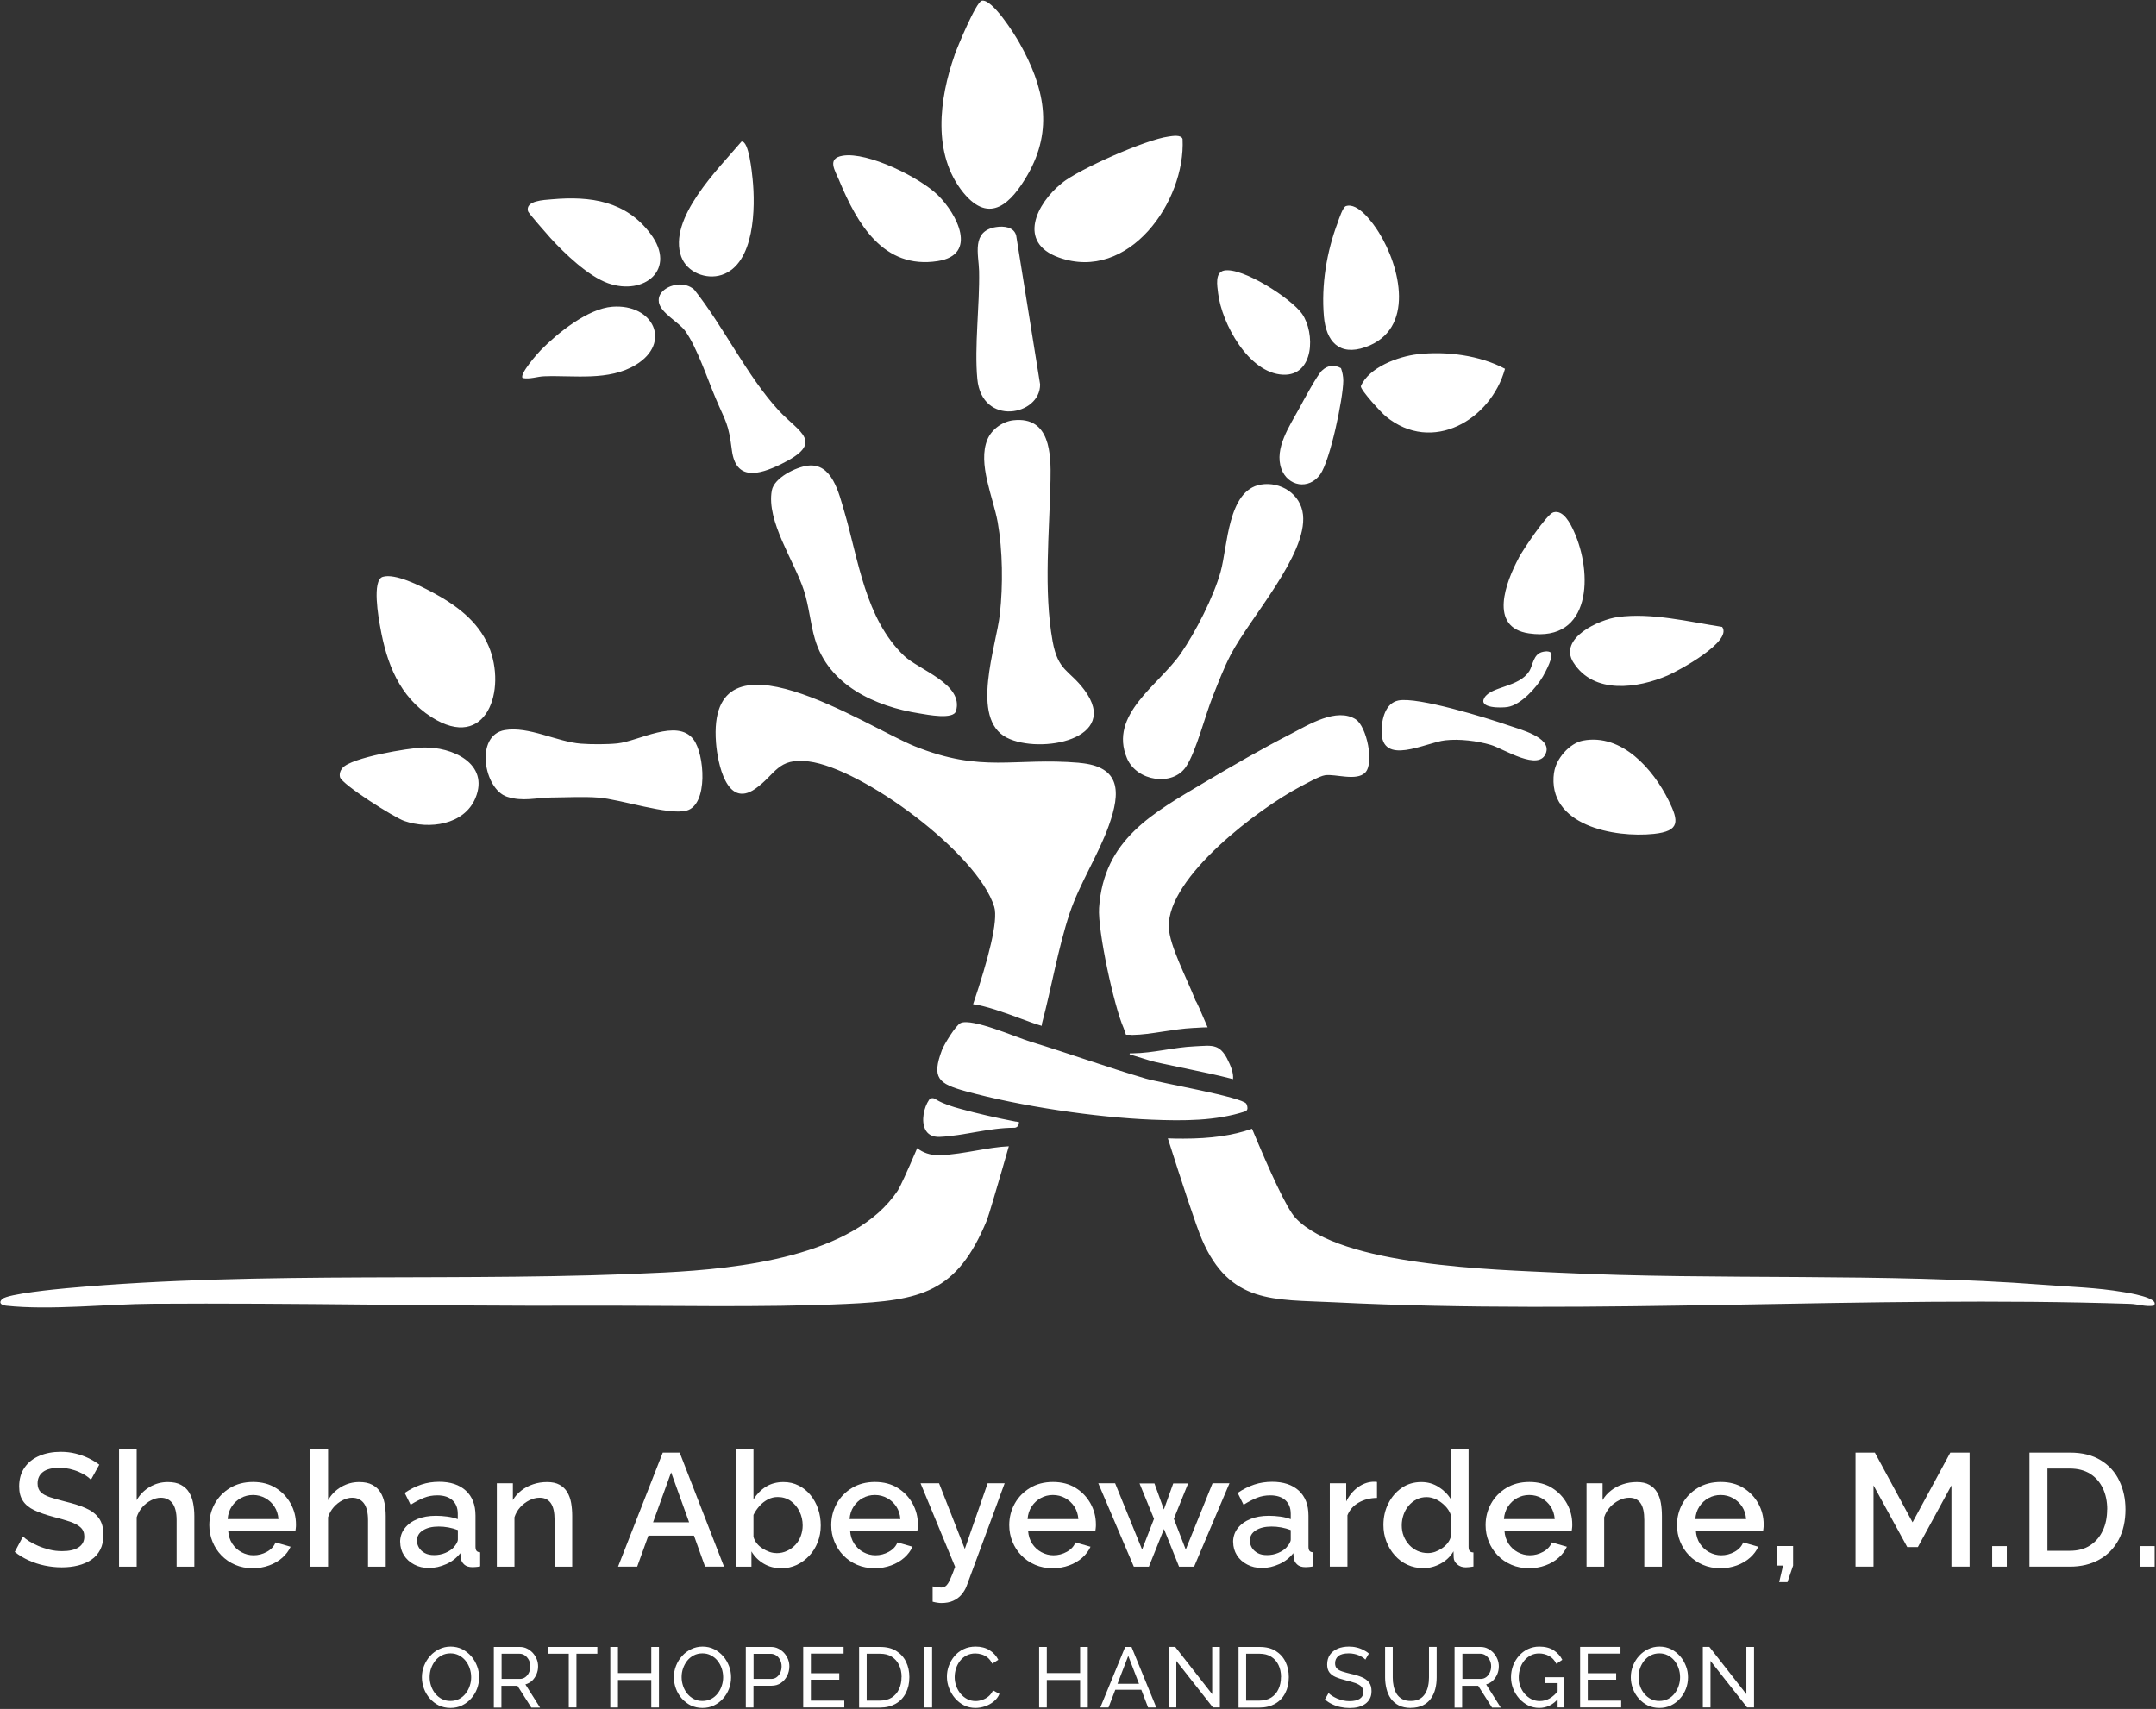 <?xml version="1.0" encoding="UTF-8"?> <svg xmlns="http://www.w3.org/2000/svg" width="1327" height="1052" viewBox="0 0 1327 1052" fill="none"><rect x="0" y="0" width="1327" height="1052" fill="#333333" stroke="none"/><g clip-path="url(#clip0_282_194)"><path d="M620.909 705.702C614.288 728.92 608.319 749.046 607.397 751.216C588.947 795.862 566.916 800.582 520.628 802.697C468.155 805.084 410.581 803.565 357.673 803.782C269.711 804.108 181.803 801.992 93.84 802.589C66.22 802.752 30.785 806.712 3.762 803.782C0.723 803.457 -1.122 801.938 1.374 799.66C4.901 796.459 34.692 793.584 41.313 792.987C162.702 781.975 287.509 789.569 409.007 783.331C454.426 780.998 525.404 773.675 552.59 732.88C553.838 730.982 558.451 721.109 564.528 706.787C568.055 709.608 572.559 711.127 577.66 711.127C578.04 711.127 578.42 711.127 578.854 711.127C586.342 710.801 593.777 709.5 600.994 708.252C607.939 707.058 614.505 705.919 620.8 705.648L620.909 705.702ZM664.211 469.561C624.002 466.143 604.629 476.125 562.954 459.362C533.543 447.536 434.891 381.788 440.697 457.192C441.674 469.724 447.263 497.824 464.791 485.618C477.597 476.667 478.411 466.306 497.783 468.747C530.776 472.924 601.916 525.382 611.955 558.256C614.505 566.719 608.265 590.642 598.932 618.2C607.017 619.285 617.49 623.028 629.157 627.368C632.575 628.616 635.777 629.809 637.622 630.406C638.816 630.786 639.955 631.111 641.149 631.491C641.258 630.84 641.312 630.46 641.258 630.297C647.172 608.219 651.188 583.807 658.351 562.216C664.537 543.772 676.041 526.304 682.498 508.131C689.824 487.68 690.041 471.785 664.266 469.615L664.211 469.561ZM834.547 442.871C822.717 435.276 805.298 446.234 794.446 451.822C777.081 460.718 758.36 471.514 741.592 481.495C709.576 500.591 679.297 516.648 676.475 558.907C675.553 572.903 685.7 619.611 691.561 632.793C691.995 633.932 692.483 635.343 693.026 636.97H695.685L696.173 637.078H696.879C702.902 637.024 709.142 636.048 715.817 635.017C721.894 634.095 728.135 633.118 734.538 632.793C735.623 632.793 736.6 632.684 737.577 632.63C739.476 632.522 741.267 632.413 743.003 632.413H743.274C739.15 622.649 736.383 616.356 735.949 616.193C730.577 602.306 719.778 582.234 719.398 570.787C718.313 539.866 775.127 497.498 800.198 484.316C803.887 482.418 812.081 477.698 815.663 477.21C822.012 476.342 834.872 481.007 840.245 475.637C845.997 469.886 841.167 447.156 834.493 442.871H834.547ZM1306.86 795.374C1290.69 792.607 1274.14 792.173 1257.92 790.926C1158.5 783.331 1058.66 788.268 959.246 783.44C920.121 781.541 825.376 779.534 797.376 749.751C791.895 743.947 781.314 720.512 770.624 694.853C770.569 694.853 770.515 694.853 770.461 694.907C758.631 699.03 745.228 700.928 728.297 700.928C724.987 700.928 721.731 700.874 718.801 700.766C727.429 727.835 736.057 754.308 739.802 763.042C756.895 802.752 784.135 799.877 820.926 801.667C983.068 809.75 1148.52 797.327 1311.1 802.643C1315.82 802.806 1320.59 804.542 1325.58 803.782C1330.14 798.9 1308.65 795.645 1306.92 795.374H1306.86ZM607.722 270.579C601.591 285.335 611.358 306.329 614.071 321.464C617.164 338.986 617.381 360.197 615.428 377.936C613.257 397.791 596.815 442.437 619.661 454.1C640.01 464.461 690.312 455.239 667.359 424.643C658.08 412.275 651.242 413.251 647.878 394.807C642.18 363.289 645.979 327.377 646.576 295.479C646.901 279.53 646.467 256.258 623.785 258.699C617.002 259.458 610.327 264.286 607.722 270.579ZM751.306 351.897C747.019 367.303 735.894 389.111 726.724 402.348C713.375 421.66 682.173 439.833 693.677 466.848C699.7 481.007 721.732 484.316 729.98 472.002C736.274 462.563 741.809 440.213 746.53 428.495C749.84 420.195 753.368 410.919 757.492 403.053C769.267 380.377 804.701 341.481 801.988 316.798C800.577 304.05 788.151 296.238 775.996 298.3C755.592 301.772 755.647 336.328 751.306 351.843V351.897ZM475.046 301.935C471.574 320.867 488.938 345.387 494.799 363.506C498 373.379 498.706 383.578 501.527 393.234C509.83 421.768 538.59 434.896 565.939 439.182C570.714 439.941 586.776 443.196 588.404 437.717C593.342 421.117 565.505 412.383 556.443 403.704C532.458 380.703 528.442 344.736 519.706 315.063C516.287 303.453 512.163 284.846 497.24 286.637C489.969 287.505 476.457 294.069 475.046 301.935ZM587.536 33.95C578.094 60.748 573.644 94.979 592.963 118.631C609.296 138.594 622.537 124.815 632.413 107.727C648.692 79.518 642.614 53.316 627.42 26.355C624.436 21.039 610.761 -0.823 604.304 0.424C600.777 1.13 589.218 29.067 587.482 34.004L587.536 33.95ZM767.151 679.5C764.6 675.323 714.514 666.698 705.235 663.985C681.522 657.042 657.971 648.471 634.258 641.256C625.467 638.543 598.28 626.609 591.28 629.755C588.296 631.057 581.079 642.937 579.776 646.355C573.265 663.714 577.66 667.132 594.319 671.743C627.746 680.965 674.305 687.855 709.034 689.265C728.298 690.024 748.104 690.133 766.445 684.166C767.205 683.894 767.748 683.189 767.802 682.376C767.802 681.399 767.639 680.423 767.151 679.609V679.5ZM312.037 490.446C321.75 493.647 330.161 490.989 339.332 490.934C348.557 490.88 359.301 490.283 368.309 490.989C381.929 492.019 411.34 502.001 422.519 499.017C436.085 495.437 433.697 464.027 426.751 455.077C416.712 442.111 393.053 456.27 380.03 457.626C374.006 458.277 363.696 458.277 357.564 457.789C342.805 456.65 325.44 446.939 310.68 449.435C292.068 452.635 297.82 485.781 312.037 490.446ZM234.059 386.182C238.02 408.478 245.78 428.766 265.587 441.46C299.502 463.051 312.091 424.481 300.75 397.736C294.021 381.95 280.238 372.131 265.587 364.32C258.641 360.631 243.121 352.765 235.579 355.098C228.795 357.159 233.028 380.594 234.059 386.182ZM653.521 112.772C637.839 125.357 626.064 149.335 651.676 158.503C694.654 173.909 729.817 124.055 727.863 85.539C726.941 82.719 721.46 83.749 719.181 84.075C705.452 85.865 664.483 103.929 653.521 112.718V112.772ZM405.48 185.898C406.619 192.842 417.743 198.104 421.868 203.908C429.085 214.053 435.434 233.311 440.534 245.3C446.883 260.272 448.294 260.164 450.465 277.143C452.907 296.13 467.015 292.333 480.419 285.877C508.473 272.261 491.814 266.239 479.279 252.677C459.852 231.575 445.31 200.925 427.24 178.249C424.418 175.754 420.565 174.832 416.929 175.211C411.557 175.754 404.503 179.714 405.534 185.952L405.48 185.898ZM602.622 166.803C603.056 187.96 599.637 213.239 601.536 233.257C604.304 262.768 640.444 255.932 640.172 236.566L625.467 145.104C624.164 139.679 617.87 139.028 613.04 139.787C597.684 142.229 602.404 156.767 602.622 166.803ZM956.478 475.528C951.975 508.131 993.649 515.889 1017.91 513.339C1034.18 511.603 1033.32 505.473 1027.02 492.725C1017.47 473.467 998.262 451.442 974.386 455.89C965.975 457.463 957.672 467.174 956.533 475.528H956.478ZM516.613 111.361C527.52 137.563 543.636 165.935 577.117 160.727C602.242 156.821 588.893 131.65 577.389 120.258C566.265 109.3 534.086 93.297 518.675 95.847C508.69 97.528 513.954 104.906 516.613 111.307V111.361ZM823.423 136.858C816.531 154.923 813.167 175.374 814.849 194.795C816.206 210.255 824.345 219.261 840.299 213.727C871.284 202.932 861.95 164.199 848.547 142.88C845.074 137.346 835.849 124.435 828.415 126.876C826.461 127.527 824.291 134.471 823.368 136.858H823.423ZM837.586 237.759C837.477 240.255 850.229 254.088 852.942 256.312C881.54 279.747 917.68 258.428 926.308 227.018C910.788 218.718 890.222 216.06 872.532 218.067C860.648 219.423 842.524 226.096 837.586 237.759ZM210.78 472.761C209.477 474.28 208.772 476.396 209.26 478.403C210.508 482.96 242.741 503.303 248.819 505.364C264.067 510.681 285.664 507.914 292.61 491.314C301.51 469.995 278.122 459.579 260.377 460.176C251.207 460.501 216.315 466.306 210.78 472.761ZM968.362 407.718C980.843 427.736 1008.08 423.721 1026.48 415.801C1032.88 413.034 1066.63 394.861 1059.96 385.91C1039.72 382.818 1016.55 377.014 995.82 379.835C984.153 381.408 959.083 392.854 968.362 407.772V407.718ZM325.06 130.186C325.331 131.216 336.944 144.507 338.789 146.514C347.526 156.062 362.014 170.004 374.224 174.343C396.526 182.264 416.821 165.772 400.379 143.91C385.239 123.73 363.533 120.584 339.657 122.699C334.991 123.133 323.107 123.405 325.006 130.186H325.06ZM934.773 343.434C926.904 358.19 915.889 386.29 941.122 389.925C979.649 395.512 980.409 352.711 968.688 326.997C966.626 322.495 962.285 313.544 956.044 315.388C951.92 316.636 937.323 338.606 934.719 343.434H934.773ZM419.371 158.177C422.899 167.671 434.674 172.336 444.17 169.244C464.682 162.572 465.008 127.419 463.217 110.114C462.837 106.479 460.938 86.353 456.38 87.167C442.434 103.712 410.635 134.58 419.371 158.232V158.177ZM749.732 180.528C752.011 199.189 768.507 229.676 789.616 230.653C808.988 231.575 809.585 204.939 801.391 193.167C794.88 183.837 764.763 164.362 753.476 166.532C747.616 167.671 749.189 175.971 749.732 180.528ZM335.045 231.629C353.603 230.978 374.658 234.667 391.262 224.631C413.674 211.069 402.224 186.929 376.882 188.828C361.851 189.967 343.184 204.993 332.874 215.518C330.866 217.525 319.417 230.544 321.696 232.714C326.308 233.582 330.758 231.738 335.045 231.629ZM850.338 449.869C850.066 472.165 877.633 457.029 889.516 455.728C898.253 454.751 909.16 456.053 917.571 458.548C925.222 460.773 947.742 475.582 951.649 463.159C954.579 453.829 935.587 449.001 928.478 446.56C915.183 441.949 872.586 428.821 860.702 431.207C852.617 432.835 850.446 442.762 850.338 449.869ZM813.818 227.94C810.562 231.032 802.368 246.439 799.709 251.321C793.794 262.171 784.244 275.95 788.639 288.481C792.546 299.493 805.624 301.718 812.57 292.061C818.702 283.49 826.679 245.408 826.787 234.396C826.787 231.738 826.244 229.08 825.376 226.638C821.306 224.36 817.182 224.794 813.818 227.995V227.94ZM625.25 690.458C613.095 688.126 601.536 685.468 591.28 682.647C586.071 681.236 581.079 679.663 576.846 677.276C576.412 677.005 575.924 676.734 575.489 676.462C574.241 675.703 572.613 675.92 571.799 677.113C568.652 681.725 566.861 690.024 569.466 695.232C570.877 698.107 573.699 700.06 578.42 699.843C593.234 699.192 608.916 694.202 624.164 694.256C624.164 694.256 624.219 694.256 624.273 694.256C625.575 694.256 626.769 693.334 626.986 692.032L627.203 690.784C626.552 690.675 625.901 690.513 625.25 690.404V690.458ZM755.267 651.617C753.096 647.603 751.034 645.541 748.484 644.565C745.119 643.263 741.05 643.859 735.135 644.131C722.6 644.673 709.739 648.308 697.041 648.416C696.499 648.416 695.956 648.416 695.413 648.416C695.413 648.579 695.305 648.796 695.251 649.013C696.01 649.23 696.716 649.501 697.475 649.718C701.165 650.857 704.801 651.997 708.437 653.082C710.987 653.841 718.693 655.414 726.181 656.987C739.747 659.808 749.461 661.87 756.569 663.714C757.383 663.931 758.143 664.094 758.903 664.311C759.391 660.785 757.492 655.902 755.267 651.671V651.617ZM941.23 413.143C935.044 423.179 917.788 422.365 913.61 429.58C909.757 436.144 924.3 435.819 927.881 435.222C936.129 433.92 945.68 423.287 949.695 416.344C951.106 413.848 956.913 403.27 954.254 401.534C952.789 400.72 951.215 400.937 949.641 401.263C943.618 402.565 943.618 409.291 941.23 413.251V413.143Z" fill="white"></path><path d="M55.747 910.705C55.096 910 54.119 909.186 52.871 908.372C51.623 907.559 50.158 906.799 48.421 906.04C46.685 905.28 44.84 904.738 42.886 904.249C40.933 903.815 38.871 903.544 36.754 903.544C32.142 903.544 28.723 904.412 26.498 906.094C24.274 907.776 23.134 910.163 23.134 913.2C23.134 915.425 23.785 917.215 25.033 918.462C26.281 919.764 28.181 920.795 30.785 921.663C33.336 922.531 36.592 923.453 40.499 924.43C45.219 925.569 49.344 926.871 52.871 928.444C56.344 929.963 59.057 932.024 60.902 934.628C62.747 937.178 63.669 940.596 63.669 944.773C63.669 948.299 63.018 951.391 61.716 953.941C60.413 956.49 58.569 958.606 56.181 960.179C53.793 961.752 51.08 962.946 47.987 963.705C44.894 964.465 41.584 964.844 38.002 964.844C34.421 964.844 31.057 964.465 27.584 963.759C24.111 963.054 20.855 961.969 17.708 960.559C14.56 959.148 11.684 957.412 9.08 955.351L14.126 945.858C14.994 946.726 16.242 947.648 17.816 948.679C19.444 949.709 21.289 950.686 23.46 951.608C25.576 952.53 27.963 953.29 30.46 953.941C33.01 954.592 35.56 954.863 38.219 954.863C42.615 954.863 46.033 954.103 48.367 952.53C50.7 951.011 51.894 948.787 51.894 945.912C51.894 943.525 51.134 941.681 49.615 940.27C48.096 938.86 45.871 937.666 42.995 936.69C40.119 935.713 36.646 934.737 32.63 933.706C28.018 932.458 24.165 931.102 21.072 929.638C17.979 928.173 15.646 926.274 14.126 923.941C12.553 921.609 11.793 918.625 11.793 915.045C11.793 910.434 12.932 906.528 15.157 903.382C17.382 900.181 20.421 897.794 24.328 896.167C28.181 894.539 32.522 893.725 37.351 893.725C40.499 893.725 43.537 894.051 46.359 894.756C49.181 895.461 51.84 896.384 54.336 897.577C56.832 898.77 59.057 900.127 61.119 901.646L56.072 910.759L55.747 910.705Z" fill="white"></path><path d="M119.561 964.411H108.708V935.768C108.708 931.156 107.84 927.685 106.158 925.406C104.422 923.128 102.034 921.989 98.941 921.989C97.042 921.989 95.034 922.531 93.026 923.562C90.964 924.592 89.173 926.003 87.6 927.793C86.026 929.583 84.886 931.645 84.127 933.977V964.411H73.274V892.261H84.127V923.508C86.08 920.036 88.793 917.323 92.212 915.316C95.631 913.309 99.321 912.332 103.282 912.332C106.538 912.332 109.197 912.875 111.313 914.014C113.429 915.153 115.112 916.618 116.305 918.571C117.499 920.524 118.367 922.694 118.856 925.244C119.344 927.793 119.616 930.397 119.616 933.218V964.465L119.561 964.411Z" fill="white"></path><path d="M155.647 965.387C151.632 965.387 147.996 964.682 144.74 963.271C141.484 961.861 138.663 959.962 136.275 957.467C133.887 955.026 132.097 952.205 130.794 949.004C129.492 945.858 128.841 942.44 128.841 938.86C128.841 934.032 129.98 929.638 132.205 925.623C134.43 921.609 137.577 918.408 141.593 915.967C145.608 913.526 150.329 912.278 155.756 912.278C161.182 912.278 165.849 913.526 169.756 915.967C173.663 918.408 176.702 921.609 178.927 925.623C181.097 929.583 182.183 933.869 182.183 938.426C182.183 939.185 182.183 939.945 182.074 940.65C182.02 941.355 181.965 941.898 181.857 942.386H140.453C140.67 945.37 141.484 947.973 142.95 950.252C144.415 952.476 146.314 954.266 148.647 955.514C150.981 956.762 153.423 957.413 156.081 957.413C158.957 957.413 161.725 956.707 164.33 955.243C166.934 953.778 168.671 951.879 169.593 949.492L178.872 952.151C177.733 954.646 176.051 956.924 173.772 958.932C171.492 960.939 168.834 962.512 165.686 963.651C162.593 964.79 159.229 965.387 155.593 965.387H155.647ZM140.128 935.117H171.384C171.167 932.187 170.353 929.638 168.888 927.413C167.423 925.189 165.523 923.453 163.244 922.206C160.965 920.958 158.469 920.307 155.702 920.307C152.934 920.307 150.492 920.958 148.213 922.206C145.934 923.453 144.089 925.189 142.624 927.413C141.159 929.638 140.345 932.187 140.128 935.117Z" fill="white"></path><path d="M237.369 964.411H226.516V935.768C226.516 931.156 225.648 927.685 223.966 925.406C222.229 923.128 219.842 921.989 216.749 921.989C214.849 921.989 212.841 922.531 210.834 923.562C208.772 924.592 206.981 926.003 205.407 927.793C203.834 929.583 202.694 931.645 201.934 933.977V964.411H191.082V892.261H201.934V923.508C203.888 920.036 206.601 917.323 210.02 915.316C213.438 913.309 217.128 912.332 221.09 912.332C224.345 912.332 227.004 912.875 229.121 914.014C231.237 915.153 232.919 916.618 234.113 918.571C235.307 920.524 236.175 922.694 236.663 925.244C237.152 927.793 237.423 930.397 237.423 933.218V964.465L237.369 964.411Z" fill="white"></path><path d="M246.269 949.384C246.269 946.129 247.191 943.254 249.09 940.813C250.99 938.371 253.54 936.473 256.85 935.117C260.16 933.76 263.959 933.109 268.3 933.109C270.579 933.109 272.967 933.272 275.354 933.598C277.742 933.923 279.912 934.466 281.757 935.171V931.916C281.757 928.336 280.672 925.569 278.502 923.562C276.331 921.555 273.184 920.524 269.114 920.524C266.238 920.524 263.47 921.012 260.92 922.043C258.369 923.073 255.602 924.484 252.726 926.328L249.09 919.005C252.509 916.672 255.982 914.991 259.401 913.851C262.873 912.712 266.509 912.17 270.308 912.17C277.253 912.17 282.68 913.96 286.695 917.594C290.657 921.229 292.664 926.328 292.664 933.001V952.042C292.664 953.29 292.882 954.158 293.316 954.7C293.75 955.243 294.509 955.514 295.54 955.568V964.248C294.564 964.465 293.641 964.573 292.882 964.627C292.068 964.682 291.416 964.736 290.928 964.736C288.595 964.736 286.858 964.193 285.664 963.054C284.471 961.915 283.765 960.613 283.602 959.094L283.331 956.11C281.106 958.986 278.23 961.264 274.703 962.837C271.176 964.41 267.703 965.224 264.121 965.224C260.54 965.224 257.61 964.519 254.951 963.109C252.238 961.698 250.121 959.799 248.602 957.358C247.083 954.917 246.323 952.205 246.323 949.221L246.269 949.384ZM279.207 952.53C280.021 951.662 280.618 950.848 281.106 949.981C281.54 949.113 281.812 948.407 281.812 947.756V941.898C279.967 941.192 278.013 940.65 276.005 940.27C273.943 939.89 271.936 939.728 269.982 939.728C266.021 939.728 262.819 940.487 260.323 942.06C257.827 943.633 256.633 945.749 256.633 948.462C256.633 949.926 257.067 951.391 257.881 952.747C258.695 954.103 259.889 955.188 261.463 956.056C263.036 956.924 264.935 957.304 267.269 957.304C269.602 957.304 271.936 956.87 274.106 955.948C276.277 955.026 278.013 953.886 279.37 952.422L279.207 952.53Z" fill="white"></path><path d="M352.192 964.411H341.339V935.768C341.339 930.994 340.58 927.522 339.006 925.298C337.432 923.074 335.153 921.989 332.115 921.989C329.998 921.989 327.936 922.531 325.82 923.562C323.758 924.593 321.859 926.003 320.231 927.793C318.603 929.583 317.409 931.645 316.649 933.977V964.411H305.796V913.092H315.672V923.453C316.975 921.175 318.711 919.222 320.882 917.54C322.998 915.859 325.44 914.611 328.153 913.689C330.866 912.767 333.742 912.333 336.781 912.333C339.82 912.333 342.425 912.875 344.432 914.014C346.44 915.153 348.014 916.618 349.153 918.571C350.293 920.524 351.107 922.694 351.541 925.244C351.975 927.739 352.192 930.397 352.192 933.218V964.465V964.411Z" fill="white"></path><path d="M407.867 894.214H418.34L445.635 964.41H433.968L427.131 945.315H399.077L392.185 964.41H380.41L407.922 894.214H407.867ZM424.147 937.124L413.077 906.365L401.953 937.124H424.092H424.147Z" fill="white"></path><path d="M480.798 965.387C476.837 965.387 473.255 964.465 470.054 962.566C466.852 960.667 464.356 958.172 462.511 955.026V964.411H452.906V892.261H463.759V923.019C465.821 919.71 468.372 917.106 471.41 915.208C474.449 913.309 478.085 912.332 482.209 912.332C485.628 912.332 488.775 913.038 491.597 914.502C494.418 915.913 496.86 917.92 498.868 920.361C500.876 922.857 502.449 925.677 503.535 928.878C504.62 932.079 505.163 935.496 505.163 939.077C505.163 942.657 504.566 946.075 503.318 949.275C502.07 952.476 500.387 955.297 498.108 957.684C495.884 960.071 493.279 961.969 490.349 963.38C487.418 964.736 484.217 965.441 480.69 965.441L480.798 965.387ZM477.922 956.111C480.31 956.111 482.48 955.622 484.434 954.7C486.387 953.778 488.124 952.53 489.589 950.957C491.054 949.384 492.139 947.594 492.899 945.478C493.659 943.417 494.039 941.247 494.039 939.022C494.039 935.985 493.387 933.109 492.085 930.451C490.783 927.793 488.992 925.623 486.713 923.996C484.38 922.368 481.721 921.555 478.682 921.555C476.511 921.555 474.449 922.043 472.55 923.074C470.651 924.104 468.914 925.406 467.449 927.088C465.984 928.77 464.736 930.56 463.759 932.567V946.02C464.139 947.539 464.844 948.841 465.821 950.089C466.798 951.337 467.937 952.313 469.294 953.181C470.651 954.049 472.007 954.754 473.527 955.297C475.046 955.839 476.511 956.056 477.868 956.056L477.922 956.111Z" fill="white"></path><path d="M538.427 965.387C534.411 965.387 530.775 964.682 527.52 963.271C524.264 961.861 521.442 959.962 519.054 957.467C516.667 955.026 514.876 952.205 513.574 949.004C512.271 945.858 511.62 942.44 511.62 938.86C511.62 934.032 512.76 929.638 514.985 925.623C517.209 921.609 520.357 918.408 524.372 915.967C528.388 913.526 533.109 912.278 538.535 912.278C543.962 912.278 548.628 913.526 552.535 915.967C556.442 918.408 559.481 921.609 561.706 925.623C563.877 929.583 564.962 933.869 564.962 938.426C564.962 939.185 564.962 939.945 564.853 940.65C564.799 941.355 564.745 941.898 564.636 942.386H523.233C523.45 945.37 524.264 947.973 525.729 950.252C527.194 952.476 529.093 954.266 531.427 955.514C533.76 956.762 536.202 957.413 538.861 957.413C541.737 957.413 544.504 956.707 547.109 955.243C549.714 953.778 551.45 951.879 552.373 949.492L561.652 952.151C560.512 954.646 558.83 956.924 556.551 958.932C554.272 960.939 551.613 962.512 548.466 963.651C545.372 964.79 542.008 965.387 538.372 965.387H538.427ZM522.907 935.117H554.163C553.946 932.187 553.132 929.638 551.667 927.413C550.202 925.189 548.303 923.453 546.024 922.206C543.745 920.958 541.248 920.307 538.481 920.307C535.713 920.307 533.272 920.958 530.992 922.206C528.713 923.453 526.868 925.189 525.403 927.413C523.938 929.638 523.124 932.187 522.907 935.117Z" fill="white"></path><path d="M574.024 976.562C575.001 976.671 575.978 976.833 576.954 976.996C577.931 977.159 578.691 977.267 579.288 977.267C580.427 977.267 581.404 976.942 582.218 976.237C583.032 975.531 583.9 974.284 584.714 972.439C585.582 970.595 586.613 967.991 587.861 964.519L566.59 913.092H577.985L593.83 953.507L607.885 913.092H618.358L594.916 976.399C594.21 978.298 593.125 980.034 591.768 981.661C590.358 983.289 588.675 984.537 586.613 985.459C584.551 986.381 582.164 986.815 579.396 986.815C578.582 986.815 577.768 986.761 576.9 986.598C576.032 986.49 575.109 986.273 574.024 986.001V976.508V976.562Z" fill="white"></path><path d="M647.986 965.387C643.971 965.387 640.335 964.682 637.079 963.271C633.823 961.861 631.001 959.962 628.614 957.467C626.226 955.026 624.436 952.205 623.133 949.004C621.831 945.858 621.18 942.44 621.18 938.86C621.18 934.032 622.319 929.638 624.544 925.623C626.769 921.609 629.916 918.408 633.932 915.967C637.947 913.526 642.668 912.278 648.095 912.278C653.521 912.278 658.188 913.526 662.095 915.967C666.002 918.408 669.041 921.609 671.266 925.623C673.436 929.583 674.521 933.869 674.521 938.426C674.521 939.185 674.521 939.945 674.413 940.65C674.359 941.355 674.304 941.898 674.196 942.386H632.792C633.009 945.37 633.823 947.973 635.288 950.252C636.754 952.476 638.653 954.266 640.986 955.514C643.319 956.762 645.761 957.413 648.42 957.413C651.296 957.413 654.064 956.707 656.668 955.243C659.273 953.778 661.01 951.879 661.932 949.492L671.211 952.151C670.072 954.646 668.39 956.924 666.11 958.932C663.831 960.939 661.172 962.512 658.025 963.651C654.932 964.79 651.568 965.387 647.932 965.387H647.986ZM632.467 935.117H663.723C663.506 932.187 662.692 929.638 661.227 927.413C659.762 925.189 657.862 923.453 655.583 922.206C653.304 920.958 650.808 920.307 648.04 920.307C645.273 920.307 642.831 920.958 640.552 922.206C638.273 923.453 636.428 925.189 634.963 927.413C633.498 929.638 632.684 932.187 632.467 935.117Z" fill="white"></path><path d="M746.367 913.092H756.732L734.972 964.411H725.693L716.414 941.247L707.134 964.411H697.855L675.987 913.092H686.351L702.956 953.887L710.282 934.954L701.382 913.201H710.553L716.359 929.204L722.111 913.201H731.282L722.491 934.954L729.817 953.887L746.313 913.092H746.367Z" fill="white"></path><path d="M758.957 949.384C758.957 946.129 759.879 943.254 761.778 940.813C763.678 938.371 766.228 936.473 769.538 935.117C772.848 933.76 776.647 933.109 780.988 933.109C783.267 933.109 785.655 933.272 788.042 933.598C790.43 933.923 792.6 934.466 794.445 935.171V931.916C794.445 928.336 793.36 925.569 791.189 923.562C789.019 921.555 785.872 920.524 781.802 920.524C778.926 920.524 776.158 921.012 773.608 922.043C771.057 923.073 768.29 924.484 765.414 926.328L761.778 919.005C765.197 916.672 768.67 914.991 772.088 913.851C775.561 912.712 779.197 912.17 782.996 912.17C789.941 912.17 795.368 913.96 799.383 917.594C803.345 921.229 805.352 926.328 805.352 933.001V952.042C805.352 953.29 805.569 954.158 806.004 954.7C806.438 955.243 807.197 955.514 808.228 955.568V964.248C807.252 964.465 806.329 964.573 805.569 964.627C804.756 964.682 804.104 964.736 803.616 964.736C801.283 964.736 799.546 964.193 798.352 963.054C797.159 961.915 796.453 960.613 796.29 959.094L796.019 956.11C793.794 958.986 790.918 961.264 787.391 962.837C783.864 964.41 780.391 965.224 776.809 965.224C773.228 965.224 770.298 964.519 767.639 963.109C764.926 961.698 762.809 959.799 761.29 957.358C759.77 954.917 759.011 952.205 759.011 949.221L758.957 949.384ZM791.841 952.53C792.655 951.662 793.252 950.848 793.74 949.981C794.174 949.113 794.445 948.407 794.445 947.756V941.898C792.6 941.192 790.647 940.65 788.639 940.27C786.577 939.89 784.569 939.728 782.616 939.728C778.654 939.728 775.453 940.487 772.957 942.06C770.461 943.633 769.267 945.749 769.267 948.462C769.267 949.926 769.701 951.391 770.515 952.747C771.329 954.103 772.523 955.188 774.096 956.056C775.67 956.924 777.569 957.304 779.903 957.304C782.236 957.304 784.569 956.87 786.74 955.948C788.91 955.026 790.647 953.886 792.003 952.422L791.841 952.53Z" fill="white"></path><path d="M847.516 922.097C843.283 922.151 839.539 923.128 836.283 924.972C833.027 926.817 830.694 929.421 829.337 932.784V964.41H818.484V913.092H828.578V924.267C830.368 920.687 832.702 917.866 835.578 915.696C838.454 913.58 841.547 912.387 844.748 912.17H846.376C846.81 912.17 847.19 912.17 847.516 912.278V922.043V922.097Z" fill="white"></path><path d="M851.477 938.86C851.477 933.977 852.454 929.529 854.516 925.515C856.524 921.5 859.291 918.3 862.764 915.913C866.237 913.526 870.252 912.332 874.811 912.332C878.772 912.332 882.353 913.363 885.555 915.425C888.757 917.486 891.253 919.981 893.043 923.019V892.261H903.896V952.15C903.896 953.398 904.113 954.266 904.602 954.809C905.036 955.351 905.795 955.622 906.881 955.677V964.356C904.819 964.682 903.245 964.844 902.16 964.844C900.098 964.844 898.361 964.248 896.95 963.054C895.54 961.861 894.78 960.45 894.726 958.823L894.617 954.971C892.664 958.28 889.95 960.83 886.586 962.62C883.222 964.411 879.749 965.333 876.113 965.333C872.477 965.333 869.276 964.627 866.291 963.271C863.307 961.915 860.702 959.962 858.477 957.467C856.252 954.971 854.57 952.15 853.322 948.95C852.074 945.749 851.477 942.332 851.477 938.751V938.86ZM892.989 945.966V932.621C892.284 930.56 891.09 928.661 889.462 927.034C887.834 925.352 886.043 924.05 884.036 923.074C882.028 922.097 880.02 921.609 878.066 921.609C875.733 921.609 873.671 922.097 871.772 923.074C869.873 924.05 868.299 925.352 866.942 926.979C865.586 928.607 864.555 930.451 863.849 932.513C863.144 934.574 862.764 936.744 862.764 939.022C862.764 941.301 863.144 943.579 863.958 945.586C864.772 947.648 865.911 949.438 867.376 951.066C868.842 952.639 870.578 953.886 872.532 954.754C874.485 955.622 876.601 956.056 878.88 956.056C880.346 956.056 881.811 955.785 883.276 955.297C884.741 954.754 886.152 954.049 887.508 953.127C888.865 952.205 890.005 951.174 890.981 949.926C891.958 948.679 892.609 947.377 892.989 945.912V945.966Z" fill="white"></path><path d="M941.176 965.387C937.16 965.387 933.524 964.682 930.269 963.271C927.013 961.861 924.191 959.962 921.803 957.467C919.416 955.026 917.625 952.205 916.323 949.004C915.02 945.858 914.369 942.44 914.369 938.86C914.369 934.032 915.509 929.638 917.733 925.623C919.958 921.609 923.106 918.408 927.121 915.967C931.137 913.526 935.858 912.278 941.284 912.278C946.711 912.278 951.377 913.526 955.284 915.967C959.191 918.408 962.23 921.609 964.455 925.623C966.626 929.583 967.711 933.869 967.711 938.426C967.711 939.185 967.711 939.945 967.602 940.65C967.548 941.355 967.494 941.898 967.385 942.386H925.982C926.199 945.37 927.013 947.973 928.478 950.252C929.943 952.476 931.842 954.266 934.176 955.514C936.509 956.762 938.951 957.413 941.61 957.413C944.486 957.413 947.253 956.707 949.858 955.243C952.463 953.778 954.199 951.879 955.122 949.492L964.401 952.151C963.261 954.646 961.579 956.924 959.3 958.932C957.021 960.939 954.362 962.512 951.214 963.651C948.121 964.79 944.757 965.387 941.121 965.387H941.176ZM925.656 935.117H956.912C956.695 932.187 955.881 929.638 954.416 927.413C952.951 925.189 951.052 923.453 948.773 922.206C946.494 920.958 943.997 920.307 941.23 920.307C938.462 920.307 936.021 920.958 933.741 922.206C931.462 923.453 929.617 925.189 928.152 927.413C926.687 929.638 925.873 932.187 925.656 935.117Z" fill="white"></path><path d="M1022.9 964.411H1012.05V935.768C1012.05 930.994 1011.29 927.522 1009.71 925.298C1008.14 923.074 1005.86 921.989 1002.82 921.989C1000.7 921.989 998.642 922.531 996.525 923.562C994.463 924.593 992.564 926.003 990.936 927.793C989.308 929.583 988.114 931.645 987.355 933.977V964.411H976.502V913.092H986.378V923.453C987.68 921.175 989.417 919.222 991.587 917.54C993.704 915.859 996.146 914.611 998.859 913.689C1001.57 912.767 1004.45 912.333 1007.49 912.333C1010.53 912.333 1013.13 912.875 1015.14 914.014C1017.15 915.153 1018.72 916.618 1019.86 918.571C1021 920.524 1021.81 922.694 1022.25 925.244C1022.68 927.739 1022.9 930.397 1022.9 933.218V964.465V964.411Z" fill="white"></path><path d="M1058.98 965.387C1054.97 965.387 1051.33 964.682 1048.08 963.271C1044.82 961.861 1042 959.962 1039.61 957.467C1037.22 954.971 1035.43 952.205 1034.13 949.004C1032.83 945.858 1032.18 942.44 1032.18 938.86C1032.18 934.032 1033.32 929.638 1035.54 925.623C1037.77 921.609 1040.91 918.408 1044.93 915.967C1048.94 913.526 1053.67 912.278 1059.09 912.278C1064.52 912.278 1069.18 913.526 1073.09 915.967C1077 918.408 1080.04 921.609 1082.26 925.623C1084.43 929.583 1085.52 933.869 1085.52 938.426C1085.52 939.185 1085.52 939.945 1085.41 940.65C1085.36 941.355 1085.3 941.898 1085.19 942.386H1043.79C1044.01 945.37 1044.82 947.973 1046.29 950.252C1047.75 952.476 1049.65 954.266 1051.98 955.514C1054.32 956.762 1056.76 957.413 1059.42 957.413C1062.29 957.413 1065.06 956.707 1067.67 955.243C1070.27 953.778 1072.01 951.879 1072.93 949.492L1082.21 952.151C1081.07 954.646 1079.39 956.924 1077.11 958.932C1074.83 960.939 1072.17 962.512 1069.02 963.651C1065.93 964.79 1062.56 965.387 1058.93 965.387H1058.98ZM1043.46 935.117H1074.72C1074.5 932.187 1073.69 929.638 1072.22 927.413C1070.76 925.189 1068.86 923.453 1066.58 922.206C1064.3 920.958 1061.81 920.307 1059.04 920.307C1056.27 920.307 1053.83 920.958 1051.55 922.206C1049.27 923.453 1047.43 925.189 1045.96 927.413C1044.49 929.638 1043.68 932.187 1043.46 935.117Z" fill="white"></path><path d="M1095.07 973.958L1097.46 963.76H1093.88V951.717H1103.64V963.76L1100.17 973.958H1095.01H1095.07Z" fill="white"></path><path d="M1201.1 964.41V914.394L1180.43 952.367H1173.91L1153.13 914.394V964.41H1142.06V894.214H1153.95L1177.17 937.124L1200.4 894.214H1212.28V964.41H1201.1Z" fill="white"></path><path d="M1226.17 964.411V951.771H1235.18V964.411H1226.17Z" fill="white"></path><path d="M1249.12 964.41V894.214H1274.03C1281.63 894.214 1287.92 895.787 1293.02 898.933C1298.13 902.08 1301.92 906.257 1304.42 911.573C1306.97 916.889 1308.22 922.748 1308.22 929.204C1308.22 936.31 1306.81 942.494 1304.04 947.811C1301.22 953.073 1297.26 957.196 1292.1 960.071C1286.95 962.946 1280.92 964.41 1274.03 964.41H1249.12ZM1296.99 929.204C1296.99 924.267 1296.06 919.873 1294.27 916.13C1292.48 912.387 1289.88 909.403 1286.46 907.233C1283.04 905.117 1278.92 904.032 1274.03 904.032H1260.19V954.646H1274.03C1278.97 954.646 1283.15 953.507 1286.51 951.282C1289.93 949.058 1292.48 946.02 1294.27 942.169C1296.06 938.371 1296.93 934.032 1296.93 929.204H1296.99Z" fill="white"></path><path d="M1317.17 964.411V951.771H1326.18V964.411H1317.17Z" fill="white"></path><path d="M277.199 1051.37C274.595 1051.37 272.207 1050.83 270.036 1049.8C267.92 1048.77 266.075 1047.3 264.501 1045.51C262.928 1043.72 261.734 1041.66 260.92 1039.44C260.106 1037.16 259.672 1034.88 259.672 1032.49C259.672 1030.1 260.106 1027.66 261.028 1025.39C261.951 1023.11 263.145 1021.1 264.773 1019.36C266.346 1017.57 268.246 1016.22 270.362 1015.19C272.478 1014.16 274.812 1013.61 277.362 1013.61C279.912 1013.61 282.354 1014.16 284.525 1015.24C286.641 1016.33 288.486 1017.79 290.06 1019.58C291.633 1021.37 292.773 1023.43 293.641 1025.66C294.51 1027.88 294.889 1030.21 294.889 1032.55C294.889 1035.04 294.455 1037.37 293.587 1039.65C292.719 1041.93 291.471 1043.94 289.897 1045.67C288.323 1047.46 286.424 1048.82 284.308 1049.85C282.192 1050.88 279.858 1051.37 277.308 1051.37H277.199ZM264.447 1032.44C264.447 1034.34 264.773 1036.18 265.37 1037.92C265.967 1039.71 266.835 1041.23 267.974 1042.64C269.114 1043.99 270.416 1045.08 271.99 1045.89C273.564 1046.7 275.3 1047.08 277.253 1047.08C279.207 1047.08 281.052 1046.65 282.626 1045.84C284.199 1045.02 285.556 1043.88 286.641 1042.47C287.726 1041.06 288.595 1039.49 289.137 1037.75C289.734 1036.02 290.006 1034.23 290.006 1032.44C290.006 1030.54 289.68 1028.75 289.083 1026.96C288.486 1025.22 287.618 1023.65 286.478 1022.24C285.339 1020.83 283.982 1019.8 282.409 1018.98C280.835 1018.17 279.153 1017.79 277.253 1017.79C275.246 1017.79 273.455 1018.22 271.881 1019.04C270.308 1019.85 268.951 1020.99 267.866 1022.35C266.78 1023.76 265.912 1025.33 265.315 1027.07C264.718 1028.8 264.447 1030.59 264.447 1032.38V1032.44Z" fill="white"></path><path d="M303.951 1051.1V1013.83H319.905C321.533 1013.83 323.052 1014.16 324.409 1014.86C325.765 1015.57 326.959 1016.43 327.99 1017.57C329.021 1018.71 329.781 1020.01 330.378 1021.43C330.921 1022.84 331.192 1024.3 331.192 1025.77C331.192 1027.5 330.866 1029.13 330.215 1030.65C329.564 1032.17 328.641 1033.52 327.502 1034.61C326.308 1035.69 324.951 1036.45 323.378 1036.89L332.386 1051.15H327.014L318.494 1037.75H308.618V1051.15H303.897L303.951 1051.1ZM308.672 1033.52H319.959C321.262 1033.52 322.401 1033.14 323.324 1032.44C324.3 1031.73 325.06 1030.76 325.603 1029.56C326.145 1028.37 326.417 1027.12 326.417 1025.71C326.417 1024.3 326.091 1023.05 325.494 1021.86C324.843 1020.67 324.029 1019.74 323.052 1019.04C322.021 1018.33 320.936 1018.01 319.688 1018.01H308.726V1033.47L308.672 1033.52Z" fill="white"></path><path d="M367.658 1018.01H354.797V1051.04H350.076V1018.01H337.215V1013.83H367.658V1018.01Z" fill="white"></path><path d="M405.588 1013.83V1051.1H400.867V1034.17H380.355V1051.1H375.634V1013.83H380.355V1029.94H400.867V1013.83H405.588Z" fill="white"></path><path d="M432.286 1051.37C429.681 1051.37 427.294 1050.83 425.123 1049.8C423.007 1048.77 421.162 1047.3 419.588 1045.51C418.015 1043.72 416.821 1041.66 416.007 1039.44C415.193 1037.16 414.759 1034.88 414.759 1032.49C414.759 1030.1 415.193 1027.66 416.115 1025.39C417.038 1023.11 418.232 1021.1 419.86 1019.36C421.433 1017.57 423.333 1016.22 425.449 1015.19C427.565 1014.16 429.899 1013.61 432.449 1013.61C434.999 1013.61 437.441 1014.16 439.612 1015.24C441.728 1016.33 443.573 1017.79 445.147 1019.58C446.72 1021.37 447.86 1023.43 448.728 1025.66C449.596 1027.88 449.976 1030.21 449.976 1032.55C449.976 1035.04 449.542 1037.37 448.674 1039.65C447.806 1041.93 446.558 1043.94 444.984 1045.67C443.41 1047.46 441.511 1048.82 439.395 1049.85C437.278 1050.88 434.945 1051.37 432.395 1051.37H432.286ZM419.534 1032.44C419.534 1034.34 419.86 1036.18 420.457 1037.92C421.053 1039.71 421.922 1041.23 423.061 1042.64C424.201 1043.99 425.503 1045.08 427.077 1045.89C428.65 1046.7 430.387 1047.08 432.34 1047.08C434.294 1047.08 436.139 1046.65 437.713 1045.84C439.286 1045.02 440.643 1043.88 441.728 1042.47C442.813 1041.06 443.682 1039.49 444.224 1037.75C444.821 1036.02 445.092 1034.23 445.092 1032.44C445.092 1030.54 444.767 1028.75 444.17 1026.96C443.573 1025.22 442.705 1023.65 441.565 1022.24C440.426 1020.83 439.069 1019.8 437.495 1018.98C435.922 1018.17 434.24 1017.79 432.34 1017.79C430.333 1017.79 428.542 1018.22 426.968 1019.04C425.395 1019.85 424.038 1020.99 422.953 1022.35C421.867 1023.76 420.999 1025.33 420.402 1027.07C419.805 1028.8 419.534 1030.59 419.534 1032.38V1032.44Z" fill="white"></path><path d="M459.039 1051.1V1013.83H474.558C476.186 1013.83 477.705 1014.16 479.062 1014.86C480.419 1015.57 481.613 1016.43 482.644 1017.57C483.675 1018.71 484.434 1020.01 485.031 1021.43C485.574 1022.84 485.845 1024.3 485.845 1025.77C485.845 1027.77 485.411 1029.73 484.488 1031.57C483.566 1033.41 482.318 1034.88 480.636 1036.02C479.008 1037.16 477.054 1037.7 474.884 1037.7H463.76V1051.1H459.039ZM463.76 1033.52H474.612C475.915 1033.52 477.054 1033.2 477.977 1032.49C478.954 1031.79 479.713 1030.86 480.256 1029.67C480.799 1028.48 481.07 1027.18 481.07 1025.77C481.07 1024.35 480.744 1023 480.147 1021.8C479.496 1020.61 478.682 1019.69 477.705 1019.04C476.674 1018.39 475.589 1018.06 474.341 1018.06H463.814V1033.52H463.76Z" fill="white"></path><path d="M519.652 1046.87V1051.04H494.365V1013.78H519.218V1017.95H499.086V1030.05H516.559V1034.01H499.086V1046.87H519.652Z" fill="white"></path><path d="M528.768 1051.1V1013.83H541.683C545.698 1013.83 549.009 1014.64 551.668 1016.33C554.326 1018.01 556.334 1020.23 557.691 1023.05C559.047 1025.87 559.699 1028.97 559.699 1032.44C559.699 1036.23 558.939 1039.49 557.474 1042.31C556.009 1045.13 553.947 1047.3 551.233 1048.82C548.52 1050.34 545.373 1051.15 541.683 1051.15H528.768V1051.1ZM554.923 1032.38C554.923 1029.56 554.381 1027.12 553.35 1024.95C552.319 1022.78 550.799 1021.1 548.846 1019.85C546.892 1018.6 544.505 1018.01 541.629 1018.01H533.435V1046.87H541.629C544.505 1046.87 546.892 1046.22 548.9 1044.97C550.854 1043.67 552.373 1041.99 553.35 1039.76C554.381 1037.59 554.869 1035.1 554.869 1032.38H554.923Z" fill="white"></path><path d="M568.978 1051.1V1013.83H573.699V1051.1H568.978Z" fill="white"></path><path d="M582.815 1032.11C582.815 1029.83 583.195 1027.61 584.009 1025.44C584.823 1023.27 585.963 1021.26 587.482 1019.47C589.002 1017.68 590.847 1016.22 593.071 1015.19C595.296 1014.1 597.792 1013.61 600.56 1013.61C603.87 1013.61 606.746 1014.37 609.134 1015.89C611.521 1017.41 613.258 1019.36 614.451 1021.75L610.707 1024.14C609.948 1022.56 609.025 1021.32 607.885 1020.39C606.746 1019.47 605.498 1018.82 604.195 1018.44C602.893 1018.06 601.591 1017.84 600.343 1017.84C598.281 1017.84 596.436 1018.28 594.862 1019.09C593.288 1019.91 591.932 1021.05 590.847 1022.46C589.761 1023.87 588.947 1025.44 588.405 1027.18C587.862 1028.91 587.591 1030.65 587.591 1032.38C587.591 1034.28 587.916 1036.18 588.567 1037.97C589.219 1039.76 590.141 1041.33 591.281 1042.69C592.42 1044.05 593.777 1045.13 595.35 1045.95C596.924 1046.76 598.661 1047.14 600.506 1047.14C601.808 1047.14 603.11 1046.92 604.521 1046.43C605.878 1046 607.18 1045.29 608.374 1044.32C609.568 1043.34 610.49 1042.09 611.196 1040.57L615.157 1042.74C614.397 1044.59 613.203 1046.16 611.575 1047.46C609.948 1048.77 608.157 1049.74 606.203 1050.39C604.25 1051.04 602.296 1051.37 600.343 1051.37C597.792 1051.37 595.459 1050.83 593.288 1049.74C591.172 1048.66 589.327 1047.19 587.753 1045.35C586.18 1043.5 584.986 1041.44 584.118 1039.16C583.25 1036.89 582.815 1034.55 582.815 1032.22V1032.11Z" fill="white"></path><path d="M669.53 1013.83V1051.1H664.809V1034.17H644.297V1051.1H639.576V1013.83H644.297V1029.94H664.809V1013.83H669.53Z" fill="white"></path><path d="M692.429 1013.83H696.444L711.693 1051.1H706.646L702.468 1040.19H686.46L682.281 1051.1H677.235L692.537 1013.83H692.429ZM701.057 1036.51L694.437 1019.31L687.816 1036.51H701.057Z" fill="white"></path><path d="M724.011 1022.51V1051.04H719.29V1013.78H723.305L746.096 1042.91V1013.83H750.817V1051.04H746.53L724.065 1022.51H724.011Z" fill="white"></path><path d="M762.321 1051.1V1013.83H775.236C779.252 1013.83 782.562 1014.64 785.221 1016.33C787.88 1018.01 789.888 1020.23 791.244 1023.05C792.601 1025.87 793.252 1028.97 793.252 1032.44C793.252 1036.23 792.492 1039.49 791.027 1042.31C789.562 1045.13 787.5 1047.3 784.787 1048.82C782.073 1050.34 778.926 1051.15 775.236 1051.15H762.321V1051.1ZM788.477 1032.38C788.477 1029.56 787.934 1027.12 786.903 1024.95C785.872 1022.78 784.353 1021.1 782.399 1019.85C780.446 1018.6 778.058 1018.01 775.182 1018.01H766.988V1046.87H775.182C778.058 1046.87 780.446 1046.22 782.453 1044.97C784.407 1043.67 785.926 1041.99 786.903 1039.76C787.934 1037.59 788.422 1035.1 788.422 1032.38H788.477Z" fill="white"></path><path d="M840.353 1021.64C839.919 1021.15 839.376 1020.67 838.671 1020.23C837.965 1019.8 837.206 1019.36 836.283 1018.98C835.415 1018.6 834.438 1018.33 833.407 1018.12C832.376 1017.9 831.291 1017.79 830.151 1017.79C827.275 1017.79 825.159 1018.33 823.802 1019.42C822.446 1020.5 821.74 1021.97 821.74 1023.87C821.74 1025.17 822.066 1026.25 822.771 1027.01C823.477 1027.77 824.562 1028.42 826.027 1028.91C827.492 1029.4 829.337 1029.89 831.562 1030.43C834.167 1030.97 836.392 1031.68 838.291 1032.49C840.19 1033.31 841.655 1034.39 842.632 1035.69C843.663 1037.05 844.152 1038.84 844.152 1041.06C844.152 1042.85 843.826 1044.37 843.12 1045.67C842.415 1046.98 841.493 1048.06 840.244 1048.93C838.996 1049.8 837.586 1050.39 835.958 1050.83C834.33 1051.26 832.539 1051.42 830.585 1051.42C828.632 1051.42 826.841 1051.21 825.051 1050.83C823.26 1050.45 821.523 1049.85 819.95 1049.09C818.322 1048.33 816.857 1047.36 815.446 1046.22L817.725 1042.2C818.268 1042.8 819.027 1043.4 819.895 1043.94C820.764 1044.48 821.795 1045.08 822.934 1045.57C824.074 1046.05 825.322 1046.43 826.624 1046.76C827.927 1047.08 829.337 1047.19 830.694 1047.19C833.353 1047.19 835.415 1046.7 836.88 1045.78C838.345 1044.81 839.105 1043.45 839.105 1041.55C839.105 1040.14 838.671 1039.06 837.857 1038.19C837.043 1037.37 835.795 1036.67 834.221 1036.07C832.593 1035.53 830.64 1034.93 828.361 1034.39C825.864 1033.74 823.748 1033.09 822.012 1032.33C820.275 1031.57 819.027 1030.59 818.159 1029.4C817.291 1028.21 816.857 1026.58 816.857 1024.63C816.857 1022.24 817.454 1020.23 818.593 1018.6C819.733 1016.98 821.361 1015.73 823.368 1014.86C825.376 1014.05 827.709 1013.61 830.26 1013.61C831.942 1013.61 833.516 1013.78 834.981 1014.16C836.446 1014.48 837.803 1015.02 839.051 1015.62C840.299 1016.27 841.493 1016.98 842.524 1017.9L840.299 1021.75L840.353 1021.64Z" fill="white"></path><path d="M868.408 1051.37C865.423 1051.37 862.927 1050.83 860.919 1049.8C858.911 1048.77 857.284 1047.36 856.035 1045.62C854.787 1043.83 853.919 1041.82 853.376 1039.6C852.834 1037.37 852.508 1035.04 852.508 1032.65V1013.83H857.229V1032.65C857.229 1034.5 857.392 1036.24 857.772 1037.97C858.152 1039.71 858.749 1041.23 859.563 1042.64C860.431 1043.99 861.516 1045.08 862.981 1045.89C864.446 1046.7 866.183 1047.08 868.353 1047.08C870.524 1047.08 872.315 1046.65 873.78 1045.84C875.245 1045.02 876.33 1043.94 877.198 1042.53C878.012 1041.12 878.664 1039.6 878.989 1037.86C879.369 1036.13 879.532 1034.39 879.532 1032.6V1013.78H884.253V1032.6C884.253 1035.1 883.981 1037.48 883.385 1039.76C882.788 1042.04 881.865 1043.99 880.617 1045.73C879.369 1047.46 877.741 1048.82 875.733 1049.8C873.726 1050.77 871.284 1051.32 868.408 1051.32V1051.37Z" fill="white"></path><path d="M895.269 1051.1V1013.83H911.222C912.85 1013.83 914.37 1014.16 915.726 1014.86C917.083 1015.57 918.277 1016.43 919.308 1017.57C920.339 1018.71 921.098 1020.01 921.695 1021.43C922.238 1022.84 922.509 1024.3 922.509 1025.77C922.509 1027.5 922.184 1029.13 921.532 1030.65C920.881 1032.17 919.959 1033.52 918.819 1034.61C917.625 1035.69 916.269 1036.45 914.695 1036.89L923.703 1051.15H918.331L909.811 1037.75H899.935V1051.15H895.214L895.269 1051.1ZM900.044 1033.52H911.331C912.633 1033.52 913.773 1033.14 914.695 1032.44C915.672 1031.73 916.432 1030.76 916.974 1029.56C917.517 1028.37 917.788 1027.12 917.788 1025.71C917.788 1024.3 917.463 1023.05 916.866 1021.86C916.215 1020.67 915.401 1019.74 914.424 1019.04C913.393 1018.33 912.308 1018.01 911.059 1018.01H900.098V1033.47L900.044 1033.52Z" fill="white"></path><path d="M947.362 1051.37C944.92 1051.37 942.641 1050.83 940.525 1049.8C938.408 1048.71 936.564 1047.3 934.99 1045.51C933.416 1043.72 932.168 1041.66 931.3 1039.44C930.432 1037.16 929.998 1034.82 929.998 1032.44C929.998 1030.05 930.432 1027.56 931.3 1025.28C932.168 1023 933.416 1020.99 934.936 1019.26C936.509 1017.52 938.354 1016.11 940.471 1015.13C942.587 1014.16 944.866 1013.61 947.362 1013.61C950.944 1013.61 953.928 1014.37 956.261 1015.89C958.595 1017.41 960.385 1019.36 961.579 1021.75L957.944 1024.25C956.858 1022.08 955.393 1020.45 953.494 1019.42C951.595 1018.39 949.533 1017.84 947.254 1017.84C945.354 1017.84 943.672 1018.22 942.098 1019.04C940.579 1019.85 939.222 1020.94 938.137 1022.29C937.052 1023.65 936.184 1025.22 935.641 1027.01C935.098 1028.8 934.773 1030.59 934.773 1032.49C934.773 1034.5 935.098 1036.34 935.75 1038.13C936.401 1039.92 937.323 1041.44 938.517 1042.8C939.711 1044.16 941.067 1045.19 942.641 1046C944.215 1046.76 945.897 1047.14 947.742 1047.14C949.858 1047.14 951.92 1046.6 953.82 1045.51C955.719 1044.43 957.564 1042.74 959.3 1040.52V1045.4C955.936 1049.42 951.975 1051.37 947.362 1051.37ZM958.703 1036.07H950.672V1032.49H962.719V1051.04H958.703V1036.02V1036.07Z" fill="white"></path><path d="M997.828 1046.87V1051.04H972.541V1013.78H997.394V1017.95H977.261V1030.05H994.735V1034.01H977.261V1046.87H997.828Z" fill="white"></path><path d="M1021.27 1051.37C1018.67 1051.37 1016.28 1050.83 1014.11 1049.8C1011.99 1048.77 1010.15 1047.3 1008.57 1045.51C1007 1043.72 1005.8 1041.66 1004.99 1039.44C1004.18 1037.16 1003.74 1034.88 1003.74 1032.49C1003.74 1030.1 1004.18 1027.66 1005.1 1025.39C1006.02 1023.11 1007.22 1021.1 1008.84 1019.36C1010.42 1017.57 1012.32 1016.22 1014.43 1015.19C1016.55 1014.16 1018.88 1013.61 1021.43 1013.61C1023.98 1013.61 1026.43 1014.16 1028.6 1015.24C1030.71 1016.33 1032.56 1017.79 1034.13 1019.58C1035.7 1021.37 1036.84 1023.43 1037.71 1025.66C1038.58 1027.88 1038.96 1030.21 1038.96 1032.55C1038.96 1035.04 1038.53 1037.37 1037.66 1039.65C1036.79 1041.93 1035.54 1043.94 1033.97 1045.67C1032.39 1047.46 1030.49 1048.82 1028.38 1049.85C1026.26 1050.88 1023.93 1051.37 1021.38 1051.37H1021.27ZM1008.52 1032.44C1008.52 1034.34 1008.84 1036.18 1009.44 1037.92C1010.04 1039.71 1010.91 1041.23 1012.05 1042.64C1013.18 1043.99 1014.49 1045.08 1016.06 1045.89C1017.63 1046.7 1019.37 1047.08 1021.32 1047.08C1023.28 1047.08 1025.12 1046.65 1026.7 1045.84C1028.27 1045.02 1029.63 1043.88 1030.71 1042.47C1031.8 1041.06 1032.67 1039.49 1033.21 1037.75C1033.81 1036.02 1034.08 1034.23 1034.08 1032.44C1034.08 1030.54 1033.75 1028.75 1033.15 1026.96C1032.56 1025.22 1031.69 1023.65 1030.55 1022.24C1029.41 1020.83 1028.05 1019.8 1026.48 1018.98C1024.91 1018.17 1023.22 1017.79 1021.32 1017.79C1019.32 1017.79 1017.53 1018.22 1015.95 1019.04C1014.38 1019.85 1013.02 1020.99 1011.94 1022.35C1010.85 1023.76 1009.98 1025.33 1009.39 1027.07C1008.79 1028.8 1008.52 1030.59 1008.52 1032.38V1032.44Z" fill="white"></path><path d="M1052.8 1022.51V1051.04H1048.08V1013.78H1052.09L1074.88 1042.91V1013.83H1079.6V1051.04H1075.32L1052.85 1022.51H1052.8Z" fill="white"></path></g><defs><clipPath id="clip0_282_194"><rect width="1326" height="1051" fill="white" transform="translate(0.18 0.37)"></rect></clipPath></defs></svg> 